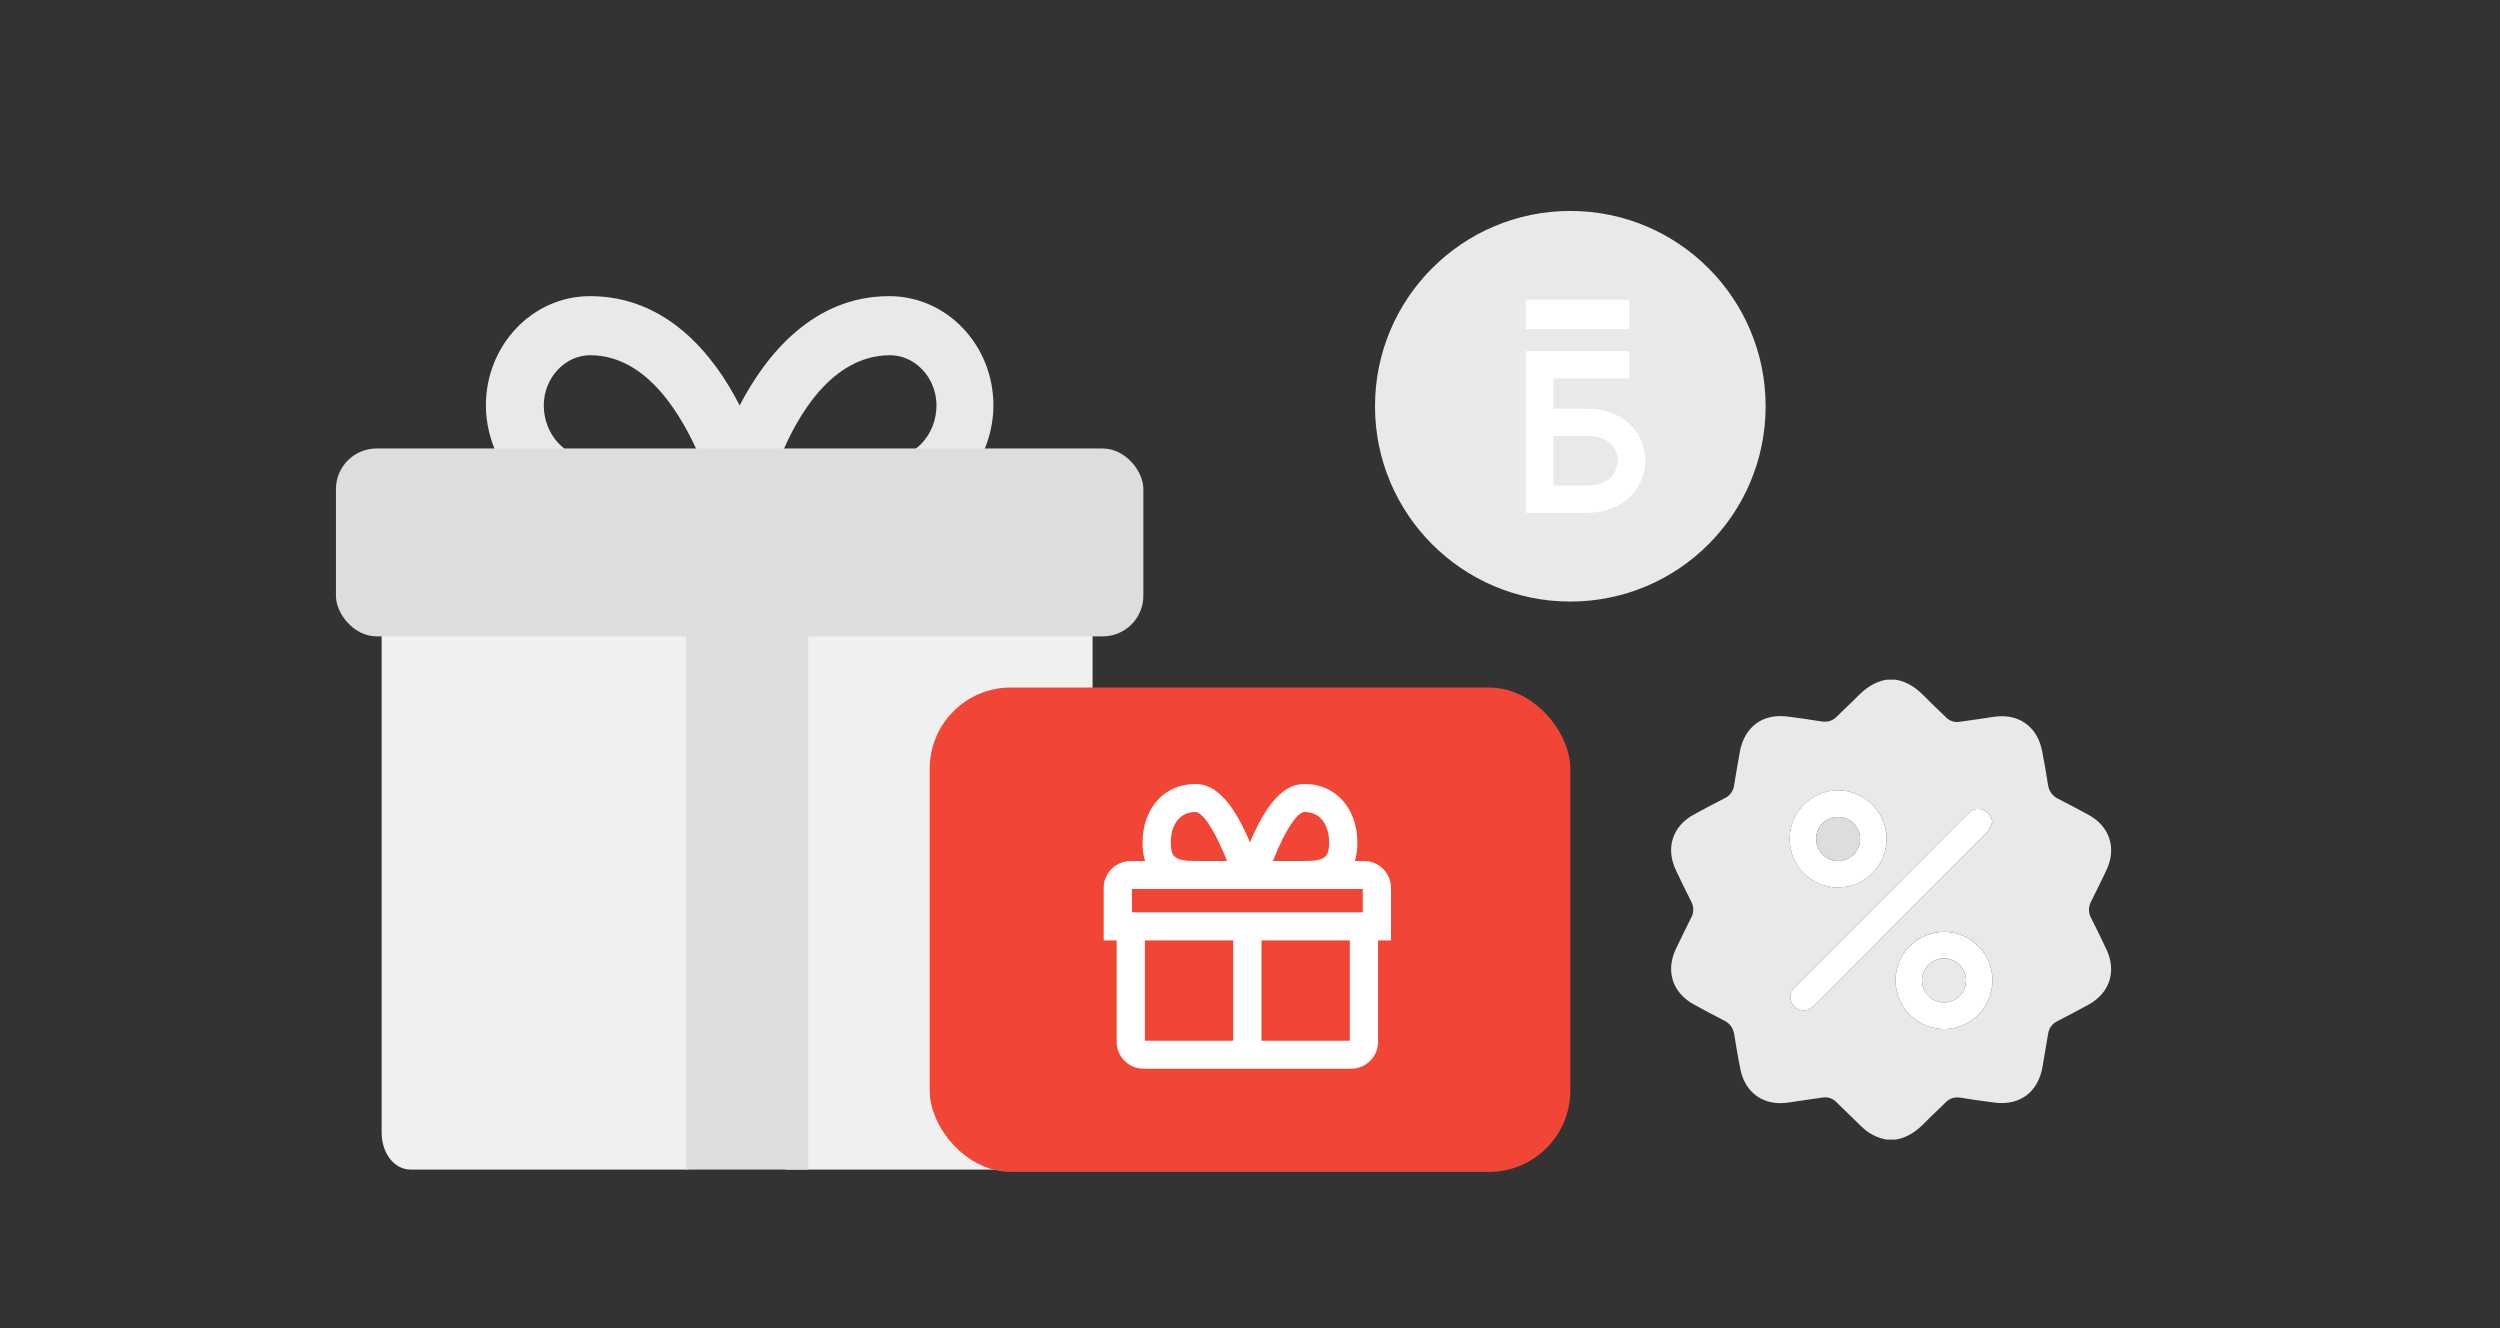 <svg width="320" height="170" viewBox="0 0 320 170" fill="none" xmlns="http://www.w3.org/2000/svg">
    <rect x="0" y="0" width="320" height="170" fill="#333333" stroke="none"/>
    <path d="M241.484 87H242.634C244.18 87.25 245.356 88.117 246.417 89.214C247.279 90.106 248.205 90.938 249.09 91.817C249.308 92.047 249.58 92.219 249.881 92.32C250.181 92.42 250.502 92.445 250.815 92.392C252.252 92.183 253.689 91.996 255.127 91.765C258.289 91.255 260.732 92.915 261.372 96.046C261.659 97.483 261.916 98.942 262.135 100.399C262.266 101.272 262.677 101.863 263.469 102.258C264.762 102.906 266.044 103.6 267.32 104.293C270.051 105.774 270.958 108.577 269.62 111.382C268.981 112.73 268.326 114.071 267.655 115.407C267.48 115.726 267.388 116.084 267.388 116.448C267.388 116.812 267.48 117.17 267.655 117.488C268.326 118.819 268.981 120.161 269.62 121.513C270.952 124.319 270.041 127.119 267.32 128.602C266.011 129.314 264.699 130.02 263.371 130.694C263.042 130.847 262.758 131.081 262.545 131.373C262.331 131.666 262.196 132.009 262.151 132.368C261.922 133.786 261.683 135.198 261.432 136.606C260.857 139.794 258.546 141.53 255.358 141.138C253.899 140.958 252.443 140.744 250.991 140.51C250.21 140.383 249.573 140.563 249.009 141.131C248.161 141.993 247.259 142.789 246.422 143.656C245.362 144.754 244.186 145.62 242.639 145.87H241.49C240.297 145.661 239.195 145.098 238.328 144.254C237.251 143.192 236.15 142.154 235.075 141.092C234.853 140.853 234.576 140.672 234.267 140.566C233.959 140.46 233.629 140.432 233.307 140.485C231.851 140.701 230.394 140.893 228.941 141.121C225.815 141.608 223.38 139.943 222.76 136.834C222.473 135.391 222.219 133.94 221.997 132.482C221.866 131.609 221.461 131.016 220.666 130.613C219.386 129.975 218.129 129.284 216.868 128.601C214.081 127.103 213.159 124.289 214.528 121.433C215.163 120.104 215.804 118.779 216.469 117.465C216.646 117.147 216.739 116.789 216.739 116.425C216.739 116.062 216.646 115.704 216.469 115.386C215.795 114.055 215.144 112.712 214.505 111.361C213.172 108.558 214.086 105.746 216.804 104.267C218.114 103.549 219.426 102.85 220.755 102.176C221.085 102.021 221.369 101.785 221.582 101.49C221.795 101.195 221.929 100.85 221.971 100.488C222.2 99.071 222.442 97.656 222.697 96.244C223.272 93.059 225.588 91.318 228.771 91.712C230.208 91.89 231.646 92.098 233.083 92.336C233.909 92.479 234.572 92.282 235.163 91.68C235.992 90.832 236.887 90.046 237.71 89.194C238.76 88.115 239.937 87.25 241.484 87ZM255.019 105.271C254.92 104.292 254.178 103.546 253.249 103.546C252.617 103.536 252.186 103.886 251.769 104.305C244.499 111.594 237.228 118.882 229.955 126.167C229.801 126.312 229.656 126.468 229.524 126.633C229.327 126.882 229.208 127.184 229.182 127.501C229.156 127.818 229.225 128.135 229.381 128.413C229.514 128.69 229.725 128.924 229.988 129.086C230.25 129.247 230.554 129.33 230.862 129.324C231.495 129.341 231.926 128.985 232.343 128.566C239.547 121.348 246.752 114.129 253.958 106.911C254.163 106.738 254.348 106.543 254.509 106.329C254.697 105.985 254.868 105.632 255.019 105.271ZM255.035 125.483C255.037 124.669 254.878 123.862 254.568 123.109C254.258 122.356 253.802 121.671 253.227 121.095C252.651 120.518 251.968 120.061 251.216 119.749C250.464 119.437 249.657 119.276 248.843 119.277C248.024 119.275 247.212 119.436 246.456 119.75C245.699 120.064 245.013 120.525 244.435 121.106C243.857 121.686 243.4 122.376 243.09 123.134C242.781 123.892 242.624 124.704 242.629 125.523C242.644 127.167 243.305 128.739 244.47 129.899C245.635 131.058 247.21 131.712 248.854 131.719C250.497 131.704 252.068 131.042 253.226 129.875C254.383 128.709 255.033 127.132 255.035 125.489V125.483ZM235.255 113.59C236.897 113.594 238.474 112.948 239.641 111.793C240.809 110.639 241.472 109.069 241.487 107.427C241.492 105.783 240.85 104.203 239.698 103.03C238.546 101.857 236.979 101.185 235.335 101.16C233.692 101.155 232.113 101.799 230.942 102.952C229.771 104.104 229.102 105.673 229.08 107.316C229.069 108.135 229.221 108.948 229.526 109.708C229.831 110.468 230.284 111.16 230.858 111.744C231.432 112.328 232.116 112.792 232.871 113.11C233.626 113.428 234.436 113.593 235.255 113.596V113.59Z" fill="#E9E9E9"/>
    <path d="M255.018 105.271C254.867 105.63 254.696 105.982 254.507 106.323C254.346 106.537 254.161 106.732 253.956 106.905C246.753 114.125 239.549 121.345 232.345 128.565C231.929 128.983 231.497 129.34 230.865 129.323C230.556 129.329 230.252 129.247 229.989 129.086C229.726 128.924 229.514 128.691 229.38 128.413C229.224 128.135 229.155 127.817 229.18 127.499C229.206 127.181 229.325 126.878 229.524 126.629C229.656 126.463 229.8 126.308 229.955 126.163C237.226 118.88 244.497 111.593 251.769 104.3C252.186 103.882 252.617 103.531 253.249 103.542C254.178 103.559 254.919 104.298 255.018 105.271Z" fill="white"/>
    <path d="M255.034 125.488C255.033 127.132 254.383 128.708 253.226 129.875C252.069 131.042 250.497 131.705 248.854 131.719C247.211 131.713 245.636 131.06 244.471 129.901C243.306 128.742 242.645 127.171 242.629 125.528C242.624 124.709 242.78 123.897 243.09 123.139C243.4 122.381 243.857 121.691 244.435 121.111C245.012 120.53 245.699 120.069 246.456 119.755C247.212 119.441 248.023 119.28 248.842 119.281C249.657 119.281 250.463 119.442 251.215 119.754C251.968 120.066 252.651 120.523 253.226 121.1C253.801 121.676 254.257 122.361 254.567 123.114C254.878 123.867 255.036 124.674 255.034 125.488ZM248.837 128.302C249.582 128.305 250.298 128.011 250.827 127.486C251.356 126.961 251.655 126.248 251.658 125.502C251.654 124.748 251.351 124.025 250.816 123.493C250.281 122.961 249.557 122.662 248.802 122.662C248.058 122.678 247.35 122.985 246.83 123.517C246.309 124.049 246.018 124.764 246.018 125.508C246.019 125.877 246.093 126.242 246.236 126.582C246.378 126.922 246.586 127.23 246.848 127.49C247.11 127.749 247.42 127.955 247.761 128.094C248.103 128.234 248.468 128.304 248.837 128.302Z" fill="white"/>
    <path d="M235.255 113.597C234.435 113.594 233.624 113.43 232.869 113.112C232.113 112.794 231.428 112.329 230.853 111.745C230.278 111.16 229.825 110.467 229.52 109.707C229.215 108.946 229.063 108.132 229.075 107.312C229.096 105.669 229.765 104.101 230.937 102.948C232.108 101.795 233.687 101.151 235.33 101.156C236.974 101.181 238.541 101.853 239.693 103.026C240.844 104.199 241.487 105.779 241.481 107.423C241.47 109.066 240.808 110.637 239.642 111.794C238.475 112.951 236.898 113.599 235.255 113.597ZM235.272 104.573C234.528 104.573 233.814 104.869 233.286 105.394C232.759 105.92 232.462 106.634 232.46 107.378C232.467 108.122 232.763 108.835 233.286 109.364C233.809 109.893 234.517 110.198 235.261 110.214C236.015 110.211 236.736 109.908 237.267 109.373C237.799 108.839 238.096 108.115 238.095 107.361C238.093 106.993 238.019 106.628 237.876 106.289C237.733 105.949 237.524 105.641 237.262 105.382C237 105.123 236.69 104.919 236.349 104.78C236.007 104.641 235.642 104.57 235.274 104.573H235.272Z" fill="white"/>
    <path d="M248.837 128.304C248.468 128.306 248.103 128.235 247.762 128.096C247.421 127.956 247.11 127.751 246.849 127.492C246.587 127.232 246.379 126.924 246.236 126.584C246.094 126.244 246.02 125.88 246.018 125.511C246.018 124.767 246.309 124.052 246.829 123.519C247.35 122.987 248.058 122.68 248.802 122.664C249.557 122.664 250.281 122.962 250.816 123.495C251.351 124.027 251.654 124.749 251.658 125.504C251.655 126.249 251.355 126.963 250.827 127.488C250.298 128.013 249.582 128.306 248.837 128.304Z" fill="#E9E9E9"/>
    <path d="M235.273 104.573C235.642 104.57 236.007 104.641 236.349 104.779C236.69 104.918 237.001 105.123 237.263 105.382C237.525 105.641 237.733 105.949 237.877 106.289C238.02 106.628 238.094 106.993 238.096 107.361C238.097 108.115 237.8 108.839 237.269 109.374C236.737 109.908 236.016 110.211 235.262 110.215C234.518 110.199 233.81 109.894 233.287 109.364C232.764 108.835 232.468 108.123 232.461 107.379C232.463 106.634 232.76 105.921 233.287 105.395C233.815 104.869 234.529 104.573 235.273 104.573Z" fill="#DDDDDD"/>
    <path d="M69.604 51.897C69.604 48.368 72.322 45.469 75.533 45.469C82.943 45.469 87.389 53.41 89.612 58.577H99.863C101.962 53.41 106.409 45.469 113.942 45.469C117.153 45.469 119.87 48.368 119.87 51.897C119.87 55.552 117.153 58.577 113.942 58.577H125.551C126.54 56.561 127.157 54.292 127.157 51.897C127.157 44.209 121.229 37.907 113.819 37.907C104.062 37.907 98.01 45.469 94.676 51.897C91.341 45.343 85.289 37.907 75.532 37.907C68.122 37.907 62.194 44.209 62.194 51.897C62.194 54.292 62.812 56.561 63.8 58.577H75.533C72.322 58.577 69.604 55.552 69.604 51.897Z" fill="#E9E9E9"/>
    <path d="M100.566 149.707H136.121C138.234 149.707 139.85 147.641 139.85 144.939V76.907H100.566V149.707Z" fill="#F0F0F0"/>
    <path d="M48.85 76.907V144.939C48.85 147.641 50.466 149.707 52.58 149.707H88.134V76.907H48.85Z" fill="#F0F0F0"/>
    <path d="M103.45 61.307H100.98H90.32H87.85V92.602V149.707H103.45V92.602V61.307Z" fill="#DDDDDD"/>
    <rect x="119" y="88" width="82" height="62" rx="10.4" fill="#F14635"/>
    <path fill-rule="evenodd" clip-rule="evenodd" d="M153.027 100.499C148.974 100.499 146.395 103.684 146.395 107.893C146.395 108.838 146.525 109.658 146.78 110.358H144.738C142.906 110.358 141.421 111.83 141.421 113.645V120.217H143.081V133.361C143.081 135.175 144.565 136.647 146.397 136.647H172.927C174.759 136.647 176.244 135.175 176.244 133.361V120.217H177.901V113.645C177.901 111.83 176.416 110.358 174.585 110.358H173.209C173.464 109.658 173.594 108.838 173.594 107.893C173.594 103.684 171.015 100.499 166.962 100.499C164.297 100.499 162.116 103.097 159.995 108.203C157.874 103.097 155.692 100.499 153.027 100.499ZM153.132 103.794C154.061 103.939 155.527 105.98 157.145 109.998L157.288 110.358H153.028C150.392 110.358 149.711 109.849 149.711 107.893C149.711 105.359 150.987 103.785 153.028 103.785L153.132 103.794ZM172.927 116.93C172.955 116.93 172.983 116.93 173.011 116.931H174.585V113.645H144.739V116.931H146.313C146.341 116.93 146.369 116.93 146.397 116.93H172.927ZM146.395 133.361V120.217H158.003V133.361H146.395ZM161.319 133.361H172.925V120.217H161.319V133.361ZM162.844 109.998C164.462 105.98 165.929 103.939 166.857 103.794L166.962 103.785C169.003 103.785 170.278 105.359 170.278 107.893C170.278 109.849 169.598 110.358 166.962 110.358H162.702L162.844 109.998Z" fill="white"/>
    <path d="M146.78 110.358V110.508H146.995L146.921 110.307L146.78 110.358ZM141.421 120.217H141.271V120.367H141.421V120.217ZM143.081 120.217H143.231V120.067H143.081V120.217ZM176.244 120.217V120.067H176.094V120.217H176.244ZM177.901 120.217V120.367H178.051V120.217H177.901ZM173.209 110.358L173.068 110.307L172.995 110.508H173.209V110.358ZM159.995 108.203L159.856 108.261L159.995 108.594L160.133 108.261L159.995 108.203ZM157.145 109.998L157.285 109.943L157.284 109.942L157.145 109.998ZM153.132 103.794L153.156 103.645L153.144 103.644L153.132 103.794ZM157.288 110.358V110.508H157.508L157.427 110.302L157.288 110.358ZM153.028 103.785L153.04 103.635H153.028V103.785ZM173.011 116.931L173.007 117.081H173.011V116.931ZM174.585 116.931V117.081H174.735V116.931H174.585ZM174.585 113.645H174.735V113.495H174.585V113.645ZM144.739 113.645V113.495H144.589V113.645H144.739ZM144.739 116.931H144.589V117.081H144.739V116.931ZM146.313 116.931V117.081L146.317 117.081L146.313 116.931ZM146.395 120.217V120.067H146.245V120.217H146.395ZM146.395 133.361H146.245V133.511H146.395V133.361ZM158.003 120.217H158.153V120.067H158.003V120.217ZM158.003 133.361V133.511H158.153V133.361H158.003ZM161.319 133.361H161.169V133.511H161.319V133.361ZM172.925 133.361V133.511H173.075V133.361H172.925ZM172.925 120.217H173.075V120.067H172.925V120.217ZM161.319 120.217V120.067H161.169V120.217H161.319ZM166.857 103.794L166.845 103.644L166.834 103.645L166.857 103.794ZM162.844 109.998L162.705 109.942L162.705 109.943L162.844 109.998ZM166.962 103.785V103.635L166.95 103.636L166.962 103.785ZM162.702 110.358L162.562 110.302L162.481 110.508H162.702V110.358ZM146.545 107.893C146.545 105.818 147.18 104.007 148.304 102.716C149.427 101.427 151.043 100.649 153.027 100.649V100.349C150.959 100.349 149.259 101.163 148.078 102.519C146.899 103.873 146.245 105.758 146.245 107.893H146.545ZM146.921 110.307C146.673 109.627 146.545 108.825 146.545 107.893H146.245C146.245 108.852 146.377 109.689 146.639 110.41L146.921 110.307ZM144.738 110.508H146.78V110.208H144.738V110.508ZM141.571 113.645C141.571 111.914 142.988 110.508 144.738 110.508V110.208C142.825 110.208 141.271 111.746 141.271 113.645H141.571ZM141.571 120.217V113.645H141.271V120.217H141.571ZM143.081 120.067H141.421V120.367H143.081V120.067ZM143.231 133.361V120.217H142.931V133.361H143.231ZM146.397 136.497C144.647 136.497 143.231 135.091 143.231 133.361H142.931C142.931 135.26 144.484 136.797 146.397 136.797V136.497ZM172.927 136.497H146.397V136.797H172.927V136.497ZM176.094 133.361C176.094 135.091 174.678 136.497 172.927 136.497V136.797C174.841 136.797 176.394 135.26 176.394 133.361H176.094ZM176.094 120.217V133.361H176.394V120.217H176.094ZM177.901 120.067H176.244V120.367H177.901V120.067ZM177.751 113.645V120.217H178.051V113.645H177.751ZM174.585 110.508C176.335 110.508 177.751 111.914 177.751 113.645H178.051C178.051 111.746 176.498 110.208 174.585 110.208V110.508ZM173.209 110.508H174.585V110.208H173.209V110.508ZM173.444 107.893C173.444 108.825 173.316 109.627 173.068 110.307L173.35 110.41C173.613 109.689 173.744 108.852 173.744 107.893H173.444ZM166.962 100.649C168.946 100.649 170.563 101.427 171.685 102.716C172.809 104.007 173.444 105.818 173.444 107.893H173.744C173.744 105.758 173.09 103.873 171.911 102.519C170.73 101.163 169.031 100.349 166.962 100.349V100.649ZM160.133 108.261C161.191 105.713 162.259 103.805 163.386 102.536C164.511 101.269 165.685 100.649 166.962 100.649V100.349C165.574 100.349 164.324 101.028 163.162 102.337C162.002 103.643 160.919 105.587 159.856 108.146L160.133 108.261ZM153.027 100.649C154.304 100.649 155.478 101.269 156.603 102.536C157.73 103.805 158.798 105.713 159.856 108.261L160.133 108.146C159.07 105.587 157.987 103.643 156.827 102.337C155.665 101.028 154.416 100.349 153.027 100.349V100.649ZM157.284 109.942C156.473 107.928 155.698 106.403 155.005 105.361C154.659 104.84 154.331 104.435 154.026 104.15C153.724 103.867 153.431 103.689 153.156 103.645L153.109 103.942C153.298 103.971 153.536 104.103 153.821 104.369C154.103 104.633 154.416 105.017 154.755 105.527C155.432 106.546 156.199 108.051 157.006 110.054L157.284 109.942ZM157.427 110.302L157.285 109.943L157.006 110.053L157.148 110.413L157.427 110.302ZM153.028 110.508H157.288V110.208H153.028V110.508ZM149.561 107.893C149.561 108.88 149.731 109.562 150.291 109.979C150.567 110.184 150.924 110.315 151.371 110.395C151.818 110.476 152.365 110.508 153.028 110.508V110.208C152.372 110.208 151.846 110.176 151.424 110.1C151.002 110.024 150.695 109.905 150.471 109.738C150.032 109.412 149.861 108.862 149.861 107.893H149.561ZM153.028 103.635C151.965 103.635 151.092 104.047 150.487 104.795C149.886 105.539 149.561 106.603 149.561 107.893H149.861C149.861 106.65 150.174 105.659 150.721 104.983C151.264 104.311 152.049 103.935 153.028 103.935V103.635ZM153.144 103.644L153.04 103.636L153.016 103.935L153.12 103.943L153.144 103.644ZM173.015 116.781C172.986 116.78 172.957 116.78 172.927 116.78V117.08C172.954 117.08 172.981 117.08 173.007 117.081L173.015 116.781ZM174.585 116.781H173.011V117.081H174.585V116.781ZM174.435 113.645V116.931H174.735V113.645H174.435ZM144.739 113.795H174.585V113.495H144.739V113.795ZM144.889 116.931V113.645H144.589V116.931H144.889ZM146.313 116.781H144.739V117.081H146.313V116.781ZM146.397 116.78C146.368 116.78 146.339 116.78 146.31 116.781L146.317 117.081C146.344 117.08 146.37 117.08 146.397 117.08V116.78ZM172.927 116.78H146.397V117.08H172.927V116.78ZM146.245 120.217V133.361H146.545V120.217H146.245ZM158.003 120.067H146.395V120.367H158.003V120.067ZM158.153 133.361V120.217H157.853V133.361H158.153ZM146.395 133.511H158.003V133.211H146.395V133.511ZM161.319 133.511H172.925V133.211H161.319V133.511ZM173.075 133.361V120.217H172.775V133.361H173.075ZM172.925 120.067H161.319V120.367H172.925V120.067ZM161.169 120.217V133.361H161.469V120.217H161.169ZM166.834 103.645C166.558 103.689 166.265 103.867 165.963 104.15C165.659 104.435 165.33 104.84 164.984 105.361C164.292 106.403 163.516 107.928 162.705 109.942L162.983 110.054C163.79 108.051 164.557 106.546 165.234 105.527C165.573 105.017 165.886 104.633 166.168 104.369C166.453 104.103 166.692 103.971 166.88 103.942L166.834 103.645ZM166.95 103.636L166.845 103.644L166.869 103.943L166.974 103.935L166.95 103.636ZM170.428 107.893C170.428 106.603 170.103 105.539 169.502 104.795C168.897 104.047 168.024 103.635 166.962 103.635V103.935C167.94 103.935 168.725 104.311 169.268 104.983C169.815 105.659 170.128 106.65 170.128 107.893H170.428ZM166.962 110.508C167.624 110.508 168.171 110.476 168.618 110.395C169.066 110.315 169.423 110.184 169.698 109.979C170.258 109.562 170.428 108.88 170.428 107.893H170.128C170.128 108.862 169.957 109.412 169.519 109.738C169.294 109.905 168.987 110.024 168.565 110.1C168.144 110.176 167.617 110.208 166.962 110.208V110.508ZM162.702 110.508H166.962V110.208H162.702V110.508ZM162.705 109.943L162.562 110.302L162.841 110.413L162.984 110.053L162.705 109.943Z" fill="white"/>
    <rect x="43" y="57.406" width="103.35" height="24.05" rx="5.2" fill="#DDDDDD"/>
    <circle cx="201" cy="52" r="25" fill="#E9E9E9"/>
    <path fill-rule="evenodd" clip-rule="evenodd" d="M195.299 38.363V42.133H208.535V38.363H195.299ZM203.141 65.635H195.299V44.949H208.535V48.431H198.829V52.318H203.141C208.031 52.318 210.589 55.651 210.589 58.942C210.589 62.269 208.031 65.635 203.141 65.635ZM198.832 62.156H203.144C204.417 62.156 205.458 61.795 206.157 61.111C206.741 60.539 207.063 59.77 207.063 58.944C207.063 57.495 206.036 55.803 203.144 55.803H198.832V62.156Z" fill="white"/>
</svg>